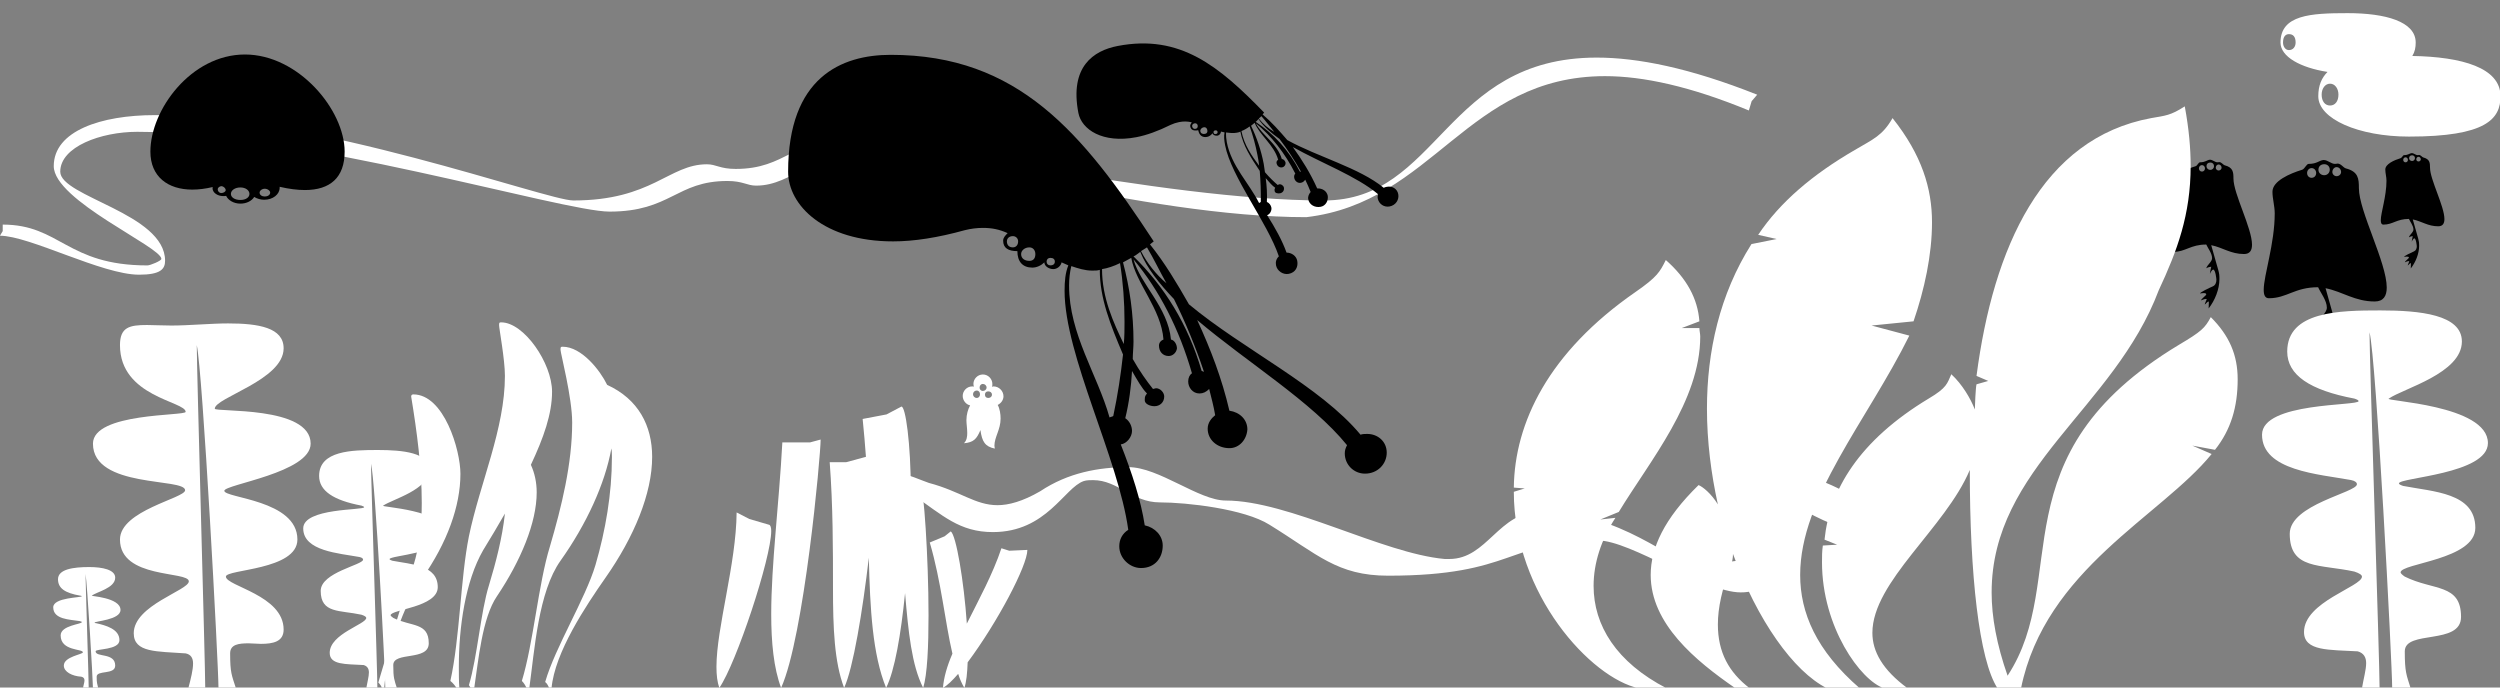 <?xml version="1.0" encoding="UTF-8" standalone="no"?>
<!DOCTYPE svg PUBLIC "-//W3C//DTD SVG 1.1//EN" "http://www.w3.org/Graphics/SVG/1.1/DTD/svg11.dtd">
<svg width="100%" height="100%" viewBox="0 0 1429 393" version="1.1" xmlns="http://www.w3.org/2000/svg" xmlns:xlink="http://www.w3.org/1999/xlink" xml:space="preserve" xmlns:serif="http://www.serif.com/" style="fill-rule:evenodd;clip-rule:evenodd;stroke-linejoin:round;stroke-miterlimit:2;">
    <rect x="0" y="0" width="1429" height="393" fill="#808080" stroke="none"/>
    <g transform="matrix(1,0,0,1,-89.509,-1888.95)">
        <g transform="matrix(0.748,0,0,0.748,-51.6,886.919)">
            <g transform="matrix(709.004,0,0,709.004,154.568,1683.53)">
                <path d="M0.198,-0.189C0.221,-0.189 0.226,-0.195 0.226,-0.204C0.226,-0.255 0.113,-0.273 0.113,-0.3C0.113,-0.327 0.157,-0.343 0.196,-0.343C0.372,-0.343 0.654,-0.257 0.705,-0.257C0.771,-0.257 0.777,-0.29 0.832,-0.29C0.849,-0.29 0.853,-0.285 0.863,-0.285C0.904,-0.285 0.922,-0.324 1.007,-0.324C1.036,-0.324 1.283,-0.251 1.456,-0.251C1.593,-0.267 1.629,-0.403 1.778,-0.403C1.819,-0.403 1.87,-0.392 1.933,-0.366L1.936,-0.376L1.942,-0.383C1.869,-0.412 1.813,-0.423 1.769,-0.423C1.605,-0.423 1.599,-0.269 1.475,-0.269C1.299,-0.269 1.019,-0.336 0.968,-0.336C0.902,-0.336 0.896,-0.303 0.841,-0.303C0.824,-0.303 0.82,-0.308 0.81,-0.308C0.769,-0.308 0.751,-0.269 0.666,-0.269C0.637,-0.269 0.388,-0.361 0.215,-0.361C0.157,-0.361 0.106,-0.344 0.106,-0.306C0.106,-0.269 0.222,-0.219 0.222,-0.206C0.222,-0.204 0.21,-0.199 0.207,-0.199C0.12,-0.199 0.113,-0.243 0.051,-0.243L0.051,-0.236L0.048,-0.231C0.08,-0.231 0.158,-0.189 0.198,-0.189Z" style="fill:white;fill-rule:nonzero;"/>
            </g>
        </g>
        <g transform="matrix(0.748,0,0,0.748,244.964,1030.33)">
            <g transform="matrix(709.004,0,0,709.004,453.768,1683.53)">
                <path d="M0.943,-0.117C0.954,-0.117 0.961,-0.119 0.98,-0.132C0.982,-0.132 0.983,-0.136 0.983,-0.141C0.983,-0.158 0.976,-0.17 0.962,-0.206C0.962,-0.213 0.978,-0.213 0.983,-0.213C1.007,-0.213 1.02,-0.196 1.054,-0.187C1.063,-0.184 1.078,-0.177 1.087,-0.177C1.095,-0.187 1.097,-0.194 1.097,-0.196C1.097,-0.202 1.079,-0.215 1.072,-0.215C1.04,-0.237 1.005,-0.248 0.969,-0.248C0.958,-0.248 0.956,-0.239 0.956,-0.227C0.956,-0.209 0.963,-0.179 0.97,-0.156C0.944,-0.151 0.919,-0.148 0.893,-0.148C0.868,-0.148 0.816,-0.204 0.727,-0.204C0.682,-0.204 0.67,-0.153 0.629,-0.153L0.624,-0.153C0.557,-0.159 0.456,-0.216 0.388,-0.216C0.359,-0.216 0.316,-0.252 0.283,-0.252C0.251,-0.252 0.218,-0.246 0.188,-0.226C0.169,-0.215 0.154,-0.211 0.142,-0.211C0.118,-0.211 0.102,-0.226 0.068,-0.235C0.059,-0.238 0.045,-0.245 0.035,-0.245C0.032,-0.245 0.03,-0.245 0.028,-0.243C0.026,-0.243 0.026,-0.242 0.026,-0.241C0.026,-0.235 0.044,-0.222 0.051,-0.222C0.083,-0.2 0.101,-0.182 0.137,-0.182C0.195,-0.182 0.214,-0.23 0.235,-0.237C0.238,-0.238 0.242,-0.238 0.245,-0.238C0.272,-0.238 0.287,-0.214 0.317,-0.214C0.346,-0.214 0.408,-0.207 0.435,-0.19C0.487,-0.158 0.508,-0.135 0.563,-0.135C0.699,-0.135 0.692,-0.173 0.789,-0.173C0.825,-0.173 0.904,-0.117 0.943,-0.117Z" style="fill:white;fill-rule:nonzero;"/>
            </g>
        </g>
        <g transform="matrix(0.427,0,0,0.427,22.392,1563.54)">
            <g transform="matrix(709.004,0,0,709.004,643.781,1683.53)">
                <path d="M0.308,-0L0.313,-0C0.323,-0.072 0.33,-0.182 0.372,-0.241C0.421,-0.31 0.456,-0.386 0.468,-0.453C0.469,-0.447 0.469,-0.442 0.469,-0.436C0.469,-0.368 0.457,-0.298 0.438,-0.233C0.419,-0.169 0.362,-0.078 0.343,-0.012C0.347,-0.009 0.349,-0.004 0.351,-0L0.355,-0C0.361,-0.068 0.42,-0.156 0.457,-0.209C0.511,-0.286 0.545,-0.368 0.545,-0.437C0.545,-0.496 0.519,-0.546 0.46,-0.573C0.447,-0.6 0.412,-0.645 0.376,-0.645C0.372,-0.645 0.372,-0.644 0.372,-0.639C0.372,-0.633 0.394,-0.549 0.394,-0.502C0.394,-0.424 0.374,-0.343 0.352,-0.268C0.33,-0.197 0.321,-0.086 0.299,-0.014C0.303,-0.01 0.306,-0.005 0.308,-0ZM0.176,-0L0.181,-0C0.18,-0.013 0.18,-0.027 0.18,-0.041C0.18,-0.115 0.192,-0.202 0.226,-0.261C0.24,-0.284 0.254,-0.307 0.267,-0.33C0.262,-0.284 0.25,-0.238 0.237,-0.195C0.221,-0.144 0.215,-0.059 0.199,-0.006L0.203,-0L0.209,-0C0.217,-0.053 0.224,-0.133 0.252,-0.174C0.297,-0.241 0.327,-0.313 0.327,-0.37C0.327,-0.389 0.323,-0.407 0.316,-0.422C0.34,-0.473 0.356,-0.518 0.356,-0.56C0.356,-0.614 0.303,-0.691 0.26,-0.691C0.257,-0.691 0.256,-0.691 0.256,-0.686C0.256,-0.679 0.267,-0.621 0.267,-0.59C0.267,-0.49 0.22,-0.388 0.199,-0.287C0.183,-0.207 0.182,-0.095 0.164,-0.014C0.169,-0.01 0.173,-0.005 0.176,-0ZM0.035,-0L0.039,-0C0.044,-0.065 0.075,-0.157 0.111,-0.208C0.158,-0.275 0.183,-0.344 0.183,-0.405C0.183,-0.45 0.152,-0.555 0.094,-0.555C0.092,-0.555 0.09,-0.554 0.09,-0.551C0.101,-0.484 0.11,-0.416 0.11,-0.35C0.11,-0.31 0.106,-0.269 0.094,-0.231C0.075,-0.169 0.046,-0.073 0.028,-0.011C0.031,-0.008 0.034,-0.004 0.035,-0Z" style="fill:white;fill-rule:nonzero;"/>
            </g>
        </g>
        <g transform="matrix(0.332,0,0,0.332,306.6,1723.2)">
            <g transform="matrix(709.004,0,0,709.004,557.637,1683.53)">
                <path d="M0.341,-0C0.363,-0.047 0.386,-0.187 0.401,-0.316C0.404,-0.191 0.41,-0.081 0.443,-0C0.464,-0.042 0.479,-0.13 0.489,-0.23C0.497,-0.136 0.505,-0.055 0.533,-0C0.543,-0.032 0.546,-0.101 0.546,-0.176C0.546,-0.319 0.534,-0.489 0.527,-0.49L0.503,-0.477C0.503,-0.594 0.49,-0.685 0.48,-0.683L0.444,-0.664L0.386,-0.653C0.389,-0.622 0.392,-0.591 0.394,-0.561L0.346,-0.548L0.306,-0.548C0.314,-0.442 0.314,-0.337 0.314,-0.242C0.314,-0.147 0.317,-0.063 0.341,-0ZM0.188,-0C0.244,-0.124 0.284,-0.564 0.284,-0.603L0.258,-0.596L0.191,-0.596C0.183,-0.446 0.164,-0.3 0.164,-0.179C0.164,-0.11 0.17,-0.048 0.188,-0ZM0.581,-0C0.592,-0.006 0.604,-0.018 0.618,-0.034C0.622,-0.021 0.627,-0.01 0.633,-0C0.638,-0.014 0.64,-0.036 0.641,-0.062C0.714,-0.16 0.786,-0.297 0.786,-0.335L0.742,-0.333L0.723,-0.339C0.702,-0.276 0.668,-0.214 0.639,-0.156C0.632,-0.259 0.613,-0.371 0.6,-0.38L0.585,-0.368L0.549,-0.353C0.577,-0.258 0.586,-0.16 0.604,-0.083C0.591,-0.053 0.583,-0.025 0.581,-0ZM0.038,-0C0.079,-0.059 0.164,-0.315 0.164,-0.381C0.164,-0.39 0.162,-0.395 0.159,-0.396L0.111,-0.41L0.08,-0.426C0.079,-0.301 0.031,-0.146 0.031,-0.051C0.031,-0.031 0.033,-0.014 0.038,-0ZM0.707,-0.581C0.707,-0.583 0.706,-0.585 0.706,-0.588C0.706,-0.609 0.721,-0.627 0.721,-0.654C0.721,-0.665 0.719,-0.678 0.714,-0.687C0.722,-0.691 0.728,-0.699 0.728,-0.708C0.728,-0.721 0.717,-0.732 0.704,-0.732C0.703,-0.732 0.702,-0.732 0.7,-0.731C0.701,-0.733 0.701,-0.735 0.701,-0.738C0.701,-0.75 0.691,-0.761 0.678,-0.761C0.665,-0.761 0.655,-0.75 0.655,-0.738C0.655,-0.735 0.656,-0.733 0.656,-0.731C0.655,-0.732 0.653,-0.732 0.652,-0.732C0.639,-0.732 0.629,-0.721 0.629,-0.709C0.629,-0.698 0.637,-0.688 0.647,-0.686C0.642,-0.677 0.638,-0.664 0.638,-0.65C0.638,-0.641 0.64,-0.63 0.64,-0.619C0.64,-0.61 0.639,-0.601 0.632,-0.594C0.655,-0.596 0.663,-0.604 0.672,-0.626C0.676,-0.598 0.683,-0.586 0.707,-0.581ZM0.663,-0.704C0.658,-0.704 0.654,-0.708 0.654,-0.713C0.654,-0.718 0.658,-0.722 0.663,-0.722C0.668,-0.722 0.671,-0.718 0.671,-0.713C0.671,-0.708 0.668,-0.704 0.663,-0.704ZM0.691,-0.704C0.686,-0.704 0.683,-0.707 0.683,-0.712C0.683,-0.717 0.686,-0.72 0.691,-0.72C0.696,-0.72 0.7,-0.717 0.7,-0.712C0.7,-0.707 0.696,-0.704 0.691,-0.704ZM0.678,-0.721C0.673,-0.721 0.67,-0.725 0.67,-0.729C0.67,-0.734 0.673,-0.738 0.678,-0.738C0.683,-0.738 0.687,-0.734 0.687,-0.729C0.687,-0.725 0.683,-0.721 0.678,-0.721Z" style="fill:white;fill-rule:nonzero;"/>
            </g>
        </g>
        <g transform="matrix(-0.604,0,0,0.604,1223.26,1200.64)">
            <g transform="matrix(709.004,0,0,709.004,542.748,1683.53)">
                <path d="M0.359,-0.009C0.374,-0.009 0.388,-0.022 0.388,-0.038C0.388,-0.047 0.384,-0.055 0.376,-0.06C0.389,-0.155 0.461,-0.293 0.461,-0.379C0.461,-0.392 0.46,-0.403 0.456,-0.413L0.465,-0.417C0.466,-0.412 0.471,-0.408 0.476,-0.408C0.482,-0.408 0.488,-0.412 0.488,-0.417C0.492,-0.413 0.498,-0.41 0.504,-0.41C0.517,-0.41 0.524,-0.418 0.524,-0.432C0.536,-0.432 0.543,-0.436 0.543,-0.446C0.543,-0.45 0.54,-0.453 0.537,-0.456C0.548,-0.461 0.558,-0.463 0.57,-0.463C0.578,-0.463 0.586,-0.462 0.594,-0.46C0.63,-0.45 0.662,-0.445 0.69,-0.445C0.782,-0.445 0.83,-0.493 0.83,-0.538C0.83,-0.664 0.759,-0.694 0.693,-0.694C0.523,-0.694 0.437,-0.59 0.342,-0.445L0.347,-0.441C0.327,-0.416 0.311,-0.389 0.295,-0.361C0.223,-0.301 0.12,-0.252 0.066,-0.187C0.063,-0.188 0.06,-0.188 0.057,-0.188C0.043,-0.188 0.031,-0.178 0.031,-0.163C0.031,-0.148 0.043,-0.135 0.06,-0.135C0.075,-0.135 0.087,-0.147 0.087,-0.162C0.087,-0.166 0.086,-0.169 0.084,-0.173C0.131,-0.231 0.218,-0.284 0.284,-0.34C0.266,-0.301 0.251,-0.262 0.241,-0.219C0.227,-0.217 0.217,-0.207 0.217,-0.194C0.218,-0.18 0.228,-0.169 0.241,-0.169C0.257,-0.169 0.27,-0.18 0.27,-0.195C0.27,-0.203 0.265,-0.209 0.26,-0.213C0.262,-0.225 0.265,-0.236 0.268,-0.248C0.272,-0.244 0.276,-0.242 0.281,-0.242C0.29,-0.242 0.296,-0.25 0.296,-0.258C0.296,-0.263 0.294,-0.267 0.291,-0.269C0.308,-0.328 0.334,-0.379 0.369,-0.421C0.36,-0.388 0.323,-0.357 0.319,-0.314C0.314,-0.313 0.311,-0.307 0.311,-0.302C0.312,-0.296 0.317,-0.292 0.322,-0.292C0.33,-0.292 0.335,-0.298 0.335,-0.306C0.335,-0.31 0.332,-0.313 0.329,-0.314C0.332,-0.355 0.366,-0.389 0.372,-0.423L0.383,-0.417C0.374,-0.383 0.369,-0.348 0.369,-0.311C0.369,-0.304 0.37,-0.295 0.37,-0.288C0.361,-0.272 0.351,-0.258 0.343,-0.248C0.342,-0.248 0.34,-0.249 0.339,-0.249C0.333,-0.249 0.328,-0.243 0.328,-0.238C0.328,-0.23 0.334,-0.225 0.341,-0.225C0.347,-0.225 0.354,-0.228 0.354,-0.233C0.354,-0.239 0.353,-0.239 0.351,-0.242C0.358,-0.249 0.364,-0.26 0.371,-0.272C0.372,-0.252 0.375,-0.229 0.38,-0.209C0.374,-0.205 0.371,-0.198 0.371,-0.192C0.371,-0.184 0.378,-0.175 0.386,-0.174C0.371,-0.136 0.359,-0.099 0.354,-0.066C0.34,-0.063 0.33,-0.052 0.33,-0.039C0.33,-0.023 0.34,-0.009 0.359,-0.009ZM0.401,-0.21C0.399,-0.211 0.397,-0.211 0.396,-0.212C0.39,-0.24 0.386,-0.267 0.383,-0.294C0.4,-0.334 0.414,-0.369 0.414,-0.407C0.417,-0.406 0.42,-0.406 0.424,-0.406C0.434,-0.406 0.443,-0.409 0.452,-0.412C0.454,-0.404 0.455,-0.395 0.455,-0.386C0.455,-0.321 0.417,-0.267 0.401,-0.21ZM0.382,-0.308C0.381,-0.318 0.381,-0.328 0.381,-0.338C0.381,-0.364 0.383,-0.391 0.387,-0.416C0.395,-0.412 0.404,-0.409 0.411,-0.408C0.411,-0.37 0.396,-0.337 0.382,-0.308ZM0.369,-0.425C0.328,-0.385 0.296,-0.334 0.278,-0.272C0.277,-0.272 0.276,-0.271 0.275,-0.271C0.286,-0.304 0.3,-0.338 0.315,-0.368C0.334,-0.388 0.351,-0.409 0.36,-0.431C0.363,-0.429 0.366,-0.426 0.369,-0.425ZM0.325,-0.389C0.334,-0.405 0.342,-0.422 0.351,-0.437L0.359,-0.432C0.351,-0.416 0.339,-0.401 0.325,-0.389ZM0.508,-0.419C0.503,-0.419 0.5,-0.422 0.5,-0.428C0.5,-0.433 0.503,-0.437 0.508,-0.437C0.514,-0.437 0.519,-0.433 0.519,-0.428C0.519,-0.422 0.514,-0.419 0.508,-0.419ZM0.53,-0.437C0.526,-0.437 0.523,-0.44 0.523,-0.445C0.523,-0.449 0.526,-0.452 0.53,-0.452C0.535,-0.452 0.538,-0.449 0.538,-0.445C0.538,-0.44 0.535,-0.437 0.53,-0.437ZM0.48,-0.413C0.476,-0.413 0.474,-0.415 0.474,-0.418C0.474,-0.421 0.476,-0.423 0.48,-0.423C0.483,-0.423 0.485,-0.421 0.485,-0.418C0.485,-0.415 0.483,-0.413 0.48,-0.413Z" style="fill-rule:nonzero;"/>
            </g>
        </g>
        <g transform="matrix(-0.174,0,0,0.174,378.473,1713.03)">
            <g transform="matrix(709.004,0,0,709.004,507.297,1683.53)">
                <path d="M0.513,-0.005C0.544,-0.005 0.57,-0.021 0.579,-0.041C0.584,-0.04 0.588,-0.04 0.593,-0.04C0.619,-0.04 0.642,-0.056 0.642,-0.076C0.642,-0.078 0.642,-0.08 0.641,-0.082C0.674,-0.074 0.706,-0.07 0.736,-0.07C0.849,-0.07 0.93,-0.13 0.93,-0.246C0.93,-0.439 0.742,-0.696 0.492,-0.696C0.244,-0.696 0.03,-0.439 0.03,-0.246C0.03,-0.126 0.097,-0.068 0.214,-0.068C0.249,-0.068 0.288,-0.073 0.331,-0.083L0.331,-0.079C0.331,-0.048 0.362,-0.023 0.403,-0.023C0.419,-0.023 0.436,-0.028 0.449,-0.036C0.46,-0.018 0.484,-0.005 0.513,-0.005ZM0.513,-0.022C0.488,-0.022 0.471,-0.034 0.471,-0.05C0.471,-0.066 0.488,-0.08 0.513,-0.08C0.539,-0.08 0.557,-0.066 0.557,-0.05C0.557,-0.034 0.539,-0.022 0.513,-0.022ZM0.4,-0.038C0.387,-0.038 0.375,-0.045 0.375,-0.056C0.375,-0.065 0.387,-0.074 0.4,-0.074C0.413,-0.074 0.424,-0.065 0.424,-0.056C0.424,-0.045 0.413,-0.038 0.4,-0.038ZM0.603,-0.054C0.591,-0.054 0.582,-0.06 0.581,-0.067C0.581,-0.077 0.591,-0.084 0.599,-0.086C0.61,-0.086 0.618,-0.079 0.618,-0.071C0.618,-0.062 0.611,-0.055 0.603,-0.054Z" style="fill-rule:nonzero;"/>
            </g>
        </g>
        <g transform="matrix(-0.174,0,0,0.174,1500.87,1773.17)">
            <g transform="matrix(709.004,0,0,709.004,691.284,1683.53)">
                <path d="M0.224,-0.649C0.214,-0.649 0.207,-0.657 0.207,-0.666C0.207,-0.676 0.214,-0.683 0.224,-0.683C0.235,-0.683 0.242,-0.676 0.242,-0.666C0.242,-0.657 0.235,-0.649 0.224,-0.649ZM0.263,-0.641C0.255,-0.641 0.249,-0.647 0.249,-0.656C0.249,-0.664 0.255,-0.671 0.263,-0.671C0.271,-0.671 0.277,-0.664 0.277,-0.656C0.277,-0.647 0.271,-0.641 0.263,-0.641ZM0.186,-0.646C0.178,-0.646 0.172,-0.652 0.172,-0.659C0.172,-0.667 0.178,-0.674 0.186,-0.674C0.193,-0.674 0.199,-0.667 0.199,-0.659C0.199,-0.652 0.193,-0.646 0.186,-0.646ZM0.232,-0.007C0.232,-0.01 0.231,-0.037 0.231,-0.037C0.231,-0.038 0.232,-0.039 0.233,-0.039C0.237,-0.039 0.246,-0.027 0.25,-0.025C0.25,-0.029 0.242,-0.046 0.241,-0.049C0.241,-0.05 0.242,-0.051 0.244,-0.051C0.253,-0.051 0.267,-0.044 0.267,-0.044C0.267,-0.051 0.243,-0.067 0.243,-0.072C0.243,-0.077 0.249,-0.078 0.256,-0.078C0.264,-0.078 0.272,-0.076 0.272,-0.076C0.272,-0.082 0.229,-0.102 0.213,-0.109C0.201,-0.114 0.196,-0.126 0.196,-0.14C0.196,-0.142 0.2,-0.187 0.211,-0.187C0.215,-0.187 0.223,-0.176 0.226,-0.167C0.227,-0.166 0.222,-0.193 0.22,-0.2C0.221,-0.2 0.234,-0.199 0.243,-0.193C0.239,-0.209 0.216,-0.223 0.216,-0.24C0.216,-0.262 0.236,-0.287 0.243,-0.303C0.316,-0.303 0.339,-0.269 0.395,-0.269C0.407,-0.269 0.411,-0.279 0.411,-0.295C0.411,-0.34 0.377,-0.437 0.377,-0.531C0.377,-0.554 0.384,-0.576 0.384,-0.598C0.384,-0.631 0.331,-0.654 0.292,-0.666C0.284,-0.669 0.279,-0.684 0.272,-0.684C0.246,-0.684 0.24,-0.695 0.226,-0.696C0.213,-0.696 0.203,-0.684 0.191,-0.684C0.186,-0.684 0.184,-0.685 0.183,-0.685C0.172,-0.685 0.165,-0.672 0.157,-0.67C0.119,-0.66 0.117,-0.639 0.117,-0.609C0.117,-0.538 0.031,-0.379 0.031,-0.302C0.031,-0.276 0.041,-0.259 0.068,-0.259C0.13,-0.259 0.166,-0.289 0.22,-0.3C0.184,-0.169 0.182,-0.178 0.182,-0.143C0.182,-0.095 0.203,-0.044 0.232,-0.007Z" style="fill-rule:nonzero;"/>
            </g>
        </g>
        <g transform="matrix(-0.135,0,0,0.135,1583.03,1815.81)">
            <g transform="matrix(709.004,0,0,709.004,691.284,1683.53)">
                <path d="M0.224,-0.649C0.214,-0.649 0.207,-0.657 0.207,-0.666C0.207,-0.676 0.214,-0.683 0.224,-0.683C0.235,-0.683 0.242,-0.676 0.242,-0.666C0.242,-0.657 0.235,-0.649 0.224,-0.649ZM0.263,-0.641C0.255,-0.641 0.249,-0.647 0.249,-0.656C0.249,-0.664 0.255,-0.671 0.263,-0.671C0.271,-0.671 0.277,-0.664 0.277,-0.656C0.277,-0.647 0.271,-0.641 0.263,-0.641ZM0.186,-0.646C0.178,-0.646 0.172,-0.652 0.172,-0.659C0.172,-0.667 0.178,-0.674 0.186,-0.674C0.193,-0.674 0.199,-0.667 0.199,-0.659C0.199,-0.652 0.193,-0.646 0.186,-0.646ZM0.232,-0.007C0.232,-0.01 0.231,-0.037 0.231,-0.037C0.231,-0.038 0.232,-0.039 0.233,-0.039C0.237,-0.039 0.246,-0.027 0.25,-0.025C0.25,-0.029 0.242,-0.046 0.241,-0.049C0.241,-0.05 0.242,-0.051 0.244,-0.051C0.253,-0.051 0.267,-0.044 0.267,-0.044C0.267,-0.051 0.243,-0.067 0.243,-0.072C0.243,-0.077 0.249,-0.078 0.256,-0.078C0.264,-0.078 0.272,-0.076 0.272,-0.076C0.272,-0.082 0.229,-0.102 0.213,-0.109C0.201,-0.114 0.196,-0.126 0.196,-0.14C0.196,-0.142 0.2,-0.187 0.211,-0.187C0.215,-0.187 0.223,-0.176 0.226,-0.167C0.227,-0.166 0.222,-0.193 0.22,-0.2C0.221,-0.2 0.234,-0.199 0.243,-0.193C0.239,-0.209 0.216,-0.223 0.216,-0.24C0.216,-0.262 0.236,-0.287 0.243,-0.303C0.316,-0.303 0.339,-0.269 0.395,-0.269C0.407,-0.269 0.411,-0.279 0.411,-0.295C0.411,-0.34 0.377,-0.437 0.377,-0.531C0.377,-0.554 0.384,-0.576 0.384,-0.598C0.384,-0.631 0.331,-0.654 0.292,-0.666C0.284,-0.669 0.279,-0.684 0.272,-0.684C0.246,-0.684 0.24,-0.695 0.226,-0.696C0.213,-0.696 0.203,-0.684 0.191,-0.684C0.186,-0.684 0.184,-0.685 0.183,-0.685C0.172,-0.685 0.165,-0.672 0.157,-0.67C0.119,-0.66 0.117,-0.639 0.117,-0.609C0.117,-0.538 0.031,-0.379 0.031,-0.302C0.031,-0.276 0.041,-0.259 0.068,-0.259C0.13,-0.259 0.166,-0.289 0.22,-0.3C0.184,-0.169 0.182,-0.178 0.182,-0.143C0.182,-0.095 0.203,-0.044 0.232,-0.007Z" style="fill-rule:nonzero;"/>
            </g>
        </g>
        <g transform="matrix(-0.261,0,0,0.261,1639.93,1669.8)">
            <g transform="matrix(709.004,0,0,709.004,691.284,1683.53)">
                <path d="M0.224,-0.649C0.214,-0.649 0.207,-0.657 0.207,-0.666C0.207,-0.676 0.214,-0.683 0.224,-0.683C0.235,-0.683 0.242,-0.676 0.242,-0.666C0.242,-0.657 0.235,-0.649 0.224,-0.649ZM0.263,-0.641C0.255,-0.641 0.249,-0.647 0.249,-0.656C0.249,-0.664 0.255,-0.671 0.263,-0.671C0.271,-0.671 0.277,-0.664 0.277,-0.656C0.277,-0.647 0.271,-0.641 0.263,-0.641ZM0.186,-0.646C0.178,-0.646 0.172,-0.652 0.172,-0.659C0.172,-0.667 0.178,-0.674 0.186,-0.674C0.193,-0.674 0.199,-0.667 0.199,-0.659C0.199,-0.652 0.193,-0.646 0.186,-0.646ZM0.232,-0.007C0.232,-0.01 0.231,-0.037 0.231,-0.037C0.231,-0.038 0.232,-0.039 0.233,-0.039C0.237,-0.039 0.246,-0.027 0.25,-0.025C0.25,-0.029 0.242,-0.046 0.241,-0.049C0.241,-0.05 0.242,-0.051 0.244,-0.051C0.253,-0.051 0.267,-0.044 0.267,-0.044C0.267,-0.051 0.243,-0.067 0.243,-0.072C0.243,-0.077 0.249,-0.078 0.256,-0.078C0.264,-0.078 0.272,-0.076 0.272,-0.076C0.272,-0.082 0.229,-0.102 0.213,-0.109C0.201,-0.114 0.196,-0.126 0.196,-0.14C0.196,-0.142 0.2,-0.187 0.211,-0.187C0.215,-0.187 0.223,-0.176 0.226,-0.167C0.227,-0.166 0.222,-0.193 0.22,-0.2C0.221,-0.2 0.234,-0.199 0.243,-0.193C0.239,-0.209 0.216,-0.223 0.216,-0.24C0.216,-0.262 0.236,-0.287 0.243,-0.303C0.316,-0.303 0.339,-0.269 0.395,-0.269C0.407,-0.269 0.411,-0.279 0.411,-0.295C0.411,-0.34 0.377,-0.437 0.377,-0.531C0.377,-0.554 0.384,-0.576 0.384,-0.598C0.384,-0.631 0.331,-0.654 0.292,-0.666C0.284,-0.669 0.279,-0.684 0.272,-0.684C0.246,-0.684 0.24,-0.695 0.226,-0.696C0.213,-0.696 0.203,-0.684 0.191,-0.684C0.186,-0.684 0.184,-0.685 0.183,-0.685C0.172,-0.685 0.165,-0.672 0.157,-0.67C0.119,-0.66 0.117,-0.639 0.117,-0.609C0.117,-0.538 0.031,-0.379 0.031,-0.302C0.031,-0.276 0.041,-0.259 0.068,-0.259C0.13,-0.259 0.166,-0.289 0.22,-0.3C0.184,-0.169 0.182,-0.178 0.182,-0.143C0.182,-0.095 0.203,-0.044 0.232,-0.007Z" style="fill-rule:nonzero;"/>
            </g>
        </g>
        <g transform="matrix(-0.296,0.057,0.057,0.296,966.536,1503.61)">
            <g transform="matrix(709.004,0,0,709.004,542.748,1683.53)">
                <path d="M0.359,-0.009C0.374,-0.009 0.388,-0.022 0.388,-0.038C0.388,-0.047 0.384,-0.055 0.376,-0.06C0.389,-0.155 0.461,-0.293 0.461,-0.379C0.461,-0.392 0.46,-0.403 0.456,-0.413L0.465,-0.417C0.466,-0.412 0.471,-0.408 0.476,-0.408C0.482,-0.408 0.488,-0.412 0.488,-0.417C0.492,-0.413 0.498,-0.41 0.504,-0.41C0.517,-0.41 0.524,-0.418 0.524,-0.432C0.536,-0.432 0.543,-0.436 0.543,-0.446C0.543,-0.45 0.54,-0.453 0.537,-0.456C0.548,-0.461 0.558,-0.463 0.57,-0.463C0.578,-0.463 0.586,-0.462 0.594,-0.46C0.63,-0.45 0.662,-0.445 0.69,-0.445C0.782,-0.445 0.83,-0.493 0.83,-0.538C0.83,-0.664 0.759,-0.694 0.693,-0.694C0.523,-0.694 0.437,-0.59 0.342,-0.445L0.347,-0.441C0.327,-0.416 0.311,-0.389 0.295,-0.361C0.223,-0.301 0.12,-0.252 0.066,-0.187C0.063,-0.188 0.06,-0.188 0.057,-0.188C0.043,-0.188 0.031,-0.178 0.031,-0.163C0.031,-0.148 0.043,-0.135 0.06,-0.135C0.075,-0.135 0.087,-0.147 0.087,-0.162C0.087,-0.166 0.086,-0.169 0.084,-0.173C0.131,-0.231 0.218,-0.284 0.284,-0.34C0.266,-0.301 0.251,-0.262 0.241,-0.219C0.227,-0.217 0.217,-0.207 0.217,-0.194C0.218,-0.18 0.228,-0.169 0.241,-0.169C0.257,-0.169 0.27,-0.18 0.27,-0.195C0.27,-0.203 0.265,-0.209 0.26,-0.213C0.262,-0.225 0.265,-0.236 0.268,-0.248C0.272,-0.244 0.276,-0.242 0.281,-0.242C0.29,-0.242 0.296,-0.25 0.296,-0.258C0.296,-0.263 0.294,-0.267 0.291,-0.269C0.308,-0.328 0.334,-0.379 0.369,-0.421C0.36,-0.388 0.323,-0.357 0.319,-0.314C0.314,-0.313 0.311,-0.307 0.311,-0.302C0.312,-0.296 0.317,-0.292 0.322,-0.292C0.33,-0.292 0.335,-0.298 0.335,-0.306C0.335,-0.31 0.332,-0.313 0.329,-0.314C0.332,-0.355 0.366,-0.389 0.372,-0.423L0.383,-0.417C0.374,-0.383 0.369,-0.348 0.369,-0.311C0.369,-0.304 0.37,-0.295 0.37,-0.288C0.361,-0.272 0.351,-0.258 0.343,-0.248C0.342,-0.248 0.34,-0.249 0.339,-0.249C0.333,-0.249 0.328,-0.243 0.328,-0.238C0.328,-0.23 0.334,-0.225 0.341,-0.225C0.347,-0.225 0.354,-0.228 0.354,-0.233C0.354,-0.239 0.353,-0.239 0.351,-0.242C0.358,-0.249 0.364,-0.26 0.371,-0.272C0.372,-0.252 0.375,-0.229 0.38,-0.209C0.374,-0.205 0.371,-0.198 0.371,-0.192C0.371,-0.184 0.378,-0.175 0.386,-0.174C0.371,-0.136 0.359,-0.099 0.354,-0.066C0.34,-0.063 0.33,-0.052 0.33,-0.039C0.33,-0.023 0.34,-0.009 0.359,-0.009ZM0.401,-0.21C0.399,-0.211 0.397,-0.211 0.396,-0.212C0.39,-0.24 0.386,-0.267 0.383,-0.294C0.4,-0.334 0.414,-0.369 0.414,-0.407C0.417,-0.406 0.42,-0.406 0.424,-0.406C0.434,-0.406 0.443,-0.409 0.452,-0.412C0.454,-0.404 0.455,-0.395 0.455,-0.386C0.455,-0.321 0.417,-0.267 0.401,-0.21ZM0.382,-0.308C0.381,-0.318 0.381,-0.328 0.381,-0.338C0.381,-0.364 0.383,-0.391 0.387,-0.416C0.395,-0.412 0.404,-0.409 0.411,-0.408C0.411,-0.37 0.396,-0.337 0.382,-0.308ZM0.369,-0.425C0.328,-0.385 0.296,-0.334 0.278,-0.272C0.277,-0.272 0.276,-0.271 0.275,-0.271C0.286,-0.304 0.3,-0.338 0.315,-0.368C0.334,-0.388 0.351,-0.409 0.36,-0.431C0.363,-0.429 0.366,-0.426 0.369,-0.425ZM0.325,-0.389C0.334,-0.405 0.342,-0.422 0.351,-0.437L0.359,-0.432C0.351,-0.416 0.339,-0.401 0.325,-0.389ZM0.508,-0.419C0.503,-0.419 0.5,-0.422 0.5,-0.428C0.5,-0.433 0.503,-0.437 0.508,-0.437C0.514,-0.437 0.519,-0.433 0.519,-0.428C0.519,-0.422 0.514,-0.419 0.508,-0.419ZM0.53,-0.437C0.526,-0.437 0.523,-0.44 0.523,-0.445C0.523,-0.449 0.526,-0.452 0.53,-0.452C0.535,-0.452 0.538,-0.449 0.538,-0.445C0.538,-0.44 0.535,-0.437 0.53,-0.437ZM0.48,-0.413C0.476,-0.413 0.474,-0.415 0.474,-0.418C0.474,-0.421 0.476,-0.423 0.48,-0.423C0.483,-0.423 0.485,-0.421 0.485,-0.418C0.485,-0.415 0.483,-0.413 0.48,-0.413Z" style="fill-rule:nonzero;"/>
            </g>
        </g>
        <g transform="matrix(0.427,0,0,0.427,-129.828,1563.54)">
            <g transform="matrix(709.004,0,0,709.004,563.663,1683.53)">
                <path d="M0.285,-0L0.317,-0C0.317,-0.045 0.301,-0.6 0.301,-0.648C0.312,-0.6 0.342,-0.045 0.342,-0L0.375,-0C0.367,-0.025 0.364,-0.029 0.364,-0.066C0.364,-0.083 0.38,-0.085 0.399,-0.085C0.406,-0.085 0.415,-0.084 0.422,-0.084C0.445,-0.084 0.465,-0.088 0.465,-0.111C0.465,-0.176 0.356,-0.193 0.356,-0.211C0.356,-0.225 0.491,-0.223 0.491,-0.281C0.491,-0.356 0.353,-0.359 0.353,-0.373C0.353,-0.385 0.516,-0.407 0.516,-0.462C0.516,-0.534 0.335,-0.521 0.335,-0.528C0.335,-0.549 0.465,-0.582 0.465,-0.642C0.465,-0.681 0.418,-0.689 0.36,-0.689C0.328,-0.689 0.286,-0.685 0.253,-0.685C0.235,-0.685 0.22,-0.686 0.207,-0.686C0.174,-0.686 0.156,-0.682 0.156,-0.648C0.156,-0.55 0.28,-0.542 0.28,-0.522C0.28,-0.514 0.105,-0.521 0.105,-0.462C0.105,-0.377 0.279,-0.398 0.279,-0.374C0.279,-0.359 0.156,-0.336 0.156,-0.281C0.156,-0.206 0.286,-0.222 0.286,-0.202C0.286,-0.185 0.182,-0.157 0.182,-0.104C0.182,-0.067 0.226,-0.07 0.28,-0.066C0.29,-0.064 0.294,-0.057 0.294,-0.047C0.294,-0.035 0.29,-0.019 0.285,-0ZM0.621,-0L0.642,-0C0.642,-0.031 0.63,-0.393 0.63,-0.424C0.638,-0.393 0.657,-0.029 0.657,-0L0.679,-0C0.674,-0.016 0.672,-0.019 0.672,-0.044C0.672,-0.07 0.739,-0.051 0.739,-0.085C0.739,-0.125 0.706,-0.116 0.672,-0.133C0.669,-0.135 0.667,-0.137 0.667,-0.138C0.667,-0.149 0.756,-0.153 0.756,-0.191C0.756,-0.233 0.706,-0.234 0.67,-0.241C0.667,-0.242 0.665,-0.243 0.665,-0.244C0.665,-0.251 0.771,-0.255 0.771,-0.292C0.771,-0.338 0.645,-0.342 0.653,-0.345C0.67,-0.357 0.74,-0.375 0.74,-0.413C0.74,-0.445 0.69,-0.45 0.643,-0.45C0.594,-0.45 0.532,-0.449 0.532,-0.401C0.532,-0.373 0.559,-0.355 0.612,-0.345C0.615,-0.344 0.617,-0.343 0.617,-0.342C0.617,-0.336 0.502,-0.341 0.502,-0.302C0.502,-0.259 0.57,-0.255 0.608,-0.248C0.613,-0.247 0.615,-0.245 0.615,-0.243C0.615,-0.233 0.535,-0.219 0.535,-0.184C0.535,-0.141 0.571,-0.148 0.612,-0.139C0.618,-0.137 0.621,-0.135 0.621,-0.133C0.621,-0.121 0.552,-0.103 0.552,-0.067C0.552,-0.044 0.582,-0.046 0.616,-0.044C0.623,-0.042 0.626,-0.037 0.626,-0.03C0.626,-0.022 0.623,-0.012 0.621,-0ZM0.086,-0L0.097,-0C0.097,-0.015 0.091,-0.2 0.091,-0.216C0.094,-0.2 0.105,-0.015 0.105,-0L0.115,-0C0.113,-0.009 0.112,-0.01 0.112,-0.022C0.112,-0.035 0.147,-0.025 0.147,-0.043C0.147,-0.068 0.11,-0.058 0.11,-0.07C0.11,-0.075 0.155,-0.072 0.155,-0.091C0.155,-0.112 0.129,-0.119 0.111,-0.123C0.109,-0.123 0.108,-0.124 0.108,-0.124C0.108,-0.127 0.157,-0.129 0.157,-0.148C0.157,-0.172 0.098,-0.174 0.103,-0.175C0.111,-0.182 0.147,-0.189 0.147,-0.209C0.147,-0.224 0.123,-0.229 0.098,-0.229C0.068,-0.229 0.039,-0.225 0.039,-0.206C0.039,-0.189 0.052,-0.18 0.081,-0.175C0.083,-0.175 0.084,-0.174 0.084,-0.174C0.084,-0.171 0.03,-0.172 0.03,-0.153C0.03,-0.13 0.061,-0.13 0.08,-0.127C0.083,-0.126 0.084,-0.126 0.084,-0.125C0.084,-0.121 0.044,-0.119 0.044,-0.1C0.044,-0.07 0.086,-0.075 0.086,-0.068C0.086,-0.064 0.05,-0.06 0.05,-0.043C0.05,-0.031 0.066,-0.023 0.083,-0.022C0.087,-0.021 0.089,-0.019 0.089,-0.015C0.089,-0.011 0.087,-0.006 0.086,-0Z" style="fill:white;fill-rule:nonzero;"/>
            </g>
        </g>
        <g transform="matrix(0.677,0,0,0.677,659.366,1142.63)">
            <g transform="matrix(709.004,0,0,709.004,415.127,1683.53)">
                <path d="M1.04,-0L1.061,-0C1.061,-0.031 1.049,-0.393 1.049,-0.424C1.057,-0.393 1.076,-0.029 1.076,-0L1.098,-0C1.093,-0.016 1.091,-0.019 1.091,-0.044C1.091,-0.07 1.158,-0.051 1.158,-0.085C1.158,-0.125 1.125,-0.116 1.091,-0.133C1.088,-0.135 1.086,-0.137 1.086,-0.138C1.086,-0.149 1.175,-0.153 1.175,-0.191C1.175,-0.233 1.125,-0.234 1.089,-0.241C1.086,-0.242 1.084,-0.243 1.084,-0.244C1.084,-0.251 1.19,-0.255 1.19,-0.292C1.19,-0.338 1.064,-0.342 1.072,-0.345C1.089,-0.357 1.159,-0.375 1.159,-0.413C1.159,-0.445 1.109,-0.45 1.062,-0.45C1.013,-0.45 0.951,-0.449 0.951,-0.401C0.951,-0.373 0.978,-0.355 1.031,-0.345C1.034,-0.344 1.036,-0.343 1.036,-0.342C1.036,-0.336 0.921,-0.341 0.921,-0.302C0.921,-0.259 0.989,-0.255 1.027,-0.248C1.032,-0.247 1.034,-0.245 1.034,-0.243C1.034,-0.233 0.954,-0.219 0.954,-0.184C0.954,-0.141 0.99,-0.148 1.031,-0.139C1.037,-0.137 1.04,-0.135 1.04,-0.133C1.04,-0.121 0.971,-0.103 0.971,-0.067C0.971,-0.044 1.001,-0.046 1.035,-0.044C1.042,-0.042 1.045,-0.037 1.045,-0.03C1.045,-0.022 1.042,-0.012 1.04,-0ZM1.096,-0.657C1.188,-0.657 1.205,-0.678 1.205,-0.705C1.205,-0.739 1.159,-0.752 1.1,-0.753C1.103,-0.758 1.104,-0.763 1.104,-0.769C1.104,-0.794 1.068,-0.804 1.023,-0.804C0.979,-0.804 0.943,-0.802 0.943,-0.769C0.943,-0.752 0.967,-0.739 0.999,-0.734C0.992,-0.727 0.988,-0.718 0.988,-0.705C0.988,-0.678 1.036,-0.657 1.096,-0.657ZM1.002,-0.694C0.996,-0.694 0.992,-0.699 0.992,-0.707C0.992,-0.714 0.996,-0.72 1.002,-0.72C1.008,-0.72 1.012,-0.714 1.012,-0.707C1.012,-0.699 1.008,-0.694 1.002,-0.694ZM0.953,-0.76C0.949,-0.76 0.946,-0.764 0.946,-0.769C0.946,-0.776 0.949,-0.779 0.953,-0.779C0.958,-0.779 0.961,-0.776 0.961,-0.769C0.961,-0.764 0.958,-0.76 0.953,-0.76ZM0.471,-0L0.499,-0C0.469,-0.022 0.457,-0.044 0.457,-0.066C0.457,-0.127 0.544,-0.191 0.573,-0.26C0.573,-0.135 0.584,-0.034 0.606,-0L0.634,-0C0.663,-0.142 0.801,-0.205 0.861,-0.279L0.838,-0.289L0.865,-0.284C0.884,-0.308 0.892,-0.335 0.892,-0.368C0.892,-0.397 0.882,-0.42 0.86,-0.442C0.853,-0.429 0.849,-0.425 0.822,-0.409C0.603,-0.277 0.694,-0.131 0.618,-0.015C0.605,-0.052 0.599,-0.085 0.599,-0.114C0.599,-0.263 0.745,-0.333 0.798,-0.474C0.82,-0.521 0.836,-0.564 0.836,-0.622C0.836,-0.643 0.834,-0.666 0.829,-0.693C0.812,-0.682 0.806,-0.682 0.789,-0.679C0.659,-0.655 0.601,-0.525 0.581,-0.372L0.595,-0.366L0.581,-0.362C0.58,-0.359 0.579,-0.335 0.579,-0.332C0.574,-0.345 0.564,-0.362 0.551,-0.374C0.546,-0.363 0.546,-0.358 0.524,-0.345C0.441,-0.295 0.406,-0.236 0.4,-0.177L0.415,-0.171L0.398,-0.17C0.397,-0.163 0.397,-0.157 0.397,-0.15C0.397,-0.073 0.443,-0.009 0.471,-0ZM0.294,-0L0.311,-0C0.286,-0.019 0.273,-0.043 0.273,-0.076C0.273,-0.096 0.278,-0.118 0.288,-0.145C0.29,-0.15 0.291,-0.155 0.291,-0.16C0.32,-0.081 0.363,-0.02 0.403,-0L0.442,-0C0.39,-0.045 0.371,-0.09 0.371,-0.135C0.371,-0.227 0.451,-0.319 0.501,-0.42L0.456,-0.432L0.506,-0.437C0.519,-0.475 0.528,-0.516 0.528,-0.555C0.528,-0.595 0.516,-0.635 0.481,-0.679C0.469,-0.658 0.458,-0.654 0.436,-0.641C0.386,-0.612 0.347,-0.579 0.321,-0.54L0.343,-0.535L0.313,-0.529C0.275,-0.469 0.26,-0.401 0.26,-0.333C0.26,-0.294 0.265,-0.255 0.273,-0.219C0.265,-0.232 0.255,-0.24 0.25,-0.242C0.209,-0.202 0.193,-0.167 0.193,-0.135C0.193,-0.077 0.246,-0.033 0.294,-0ZM0.179,-0L0.212,-0C0.152,-0.031 0.125,-0.075 0.125,-0.122C0.125,-0.149 0.134,-0.177 0.151,-0.203L0.133,-0.201L0.155,-0.21C0.192,-0.271 0.252,-0.342 0.252,-0.419C0.252,-0.422 0.251,-0.426 0.251,-0.429L0.23,-0.429L0.251,-0.437C0.249,-0.464 0.236,-0.488 0.211,-0.51C0.204,-0.496 0.201,-0.49 0.175,-0.472C0.071,-0.4 0.031,-0.316 0.03,-0.239L0.043,-0.238L0.03,-0.234C0.03,-0.112 0.122,-0.012 0.179,-0Z" style="fill:white;fill-rule:nonzero;"/>
            </g>
        </g>
    </g>
</svg>
